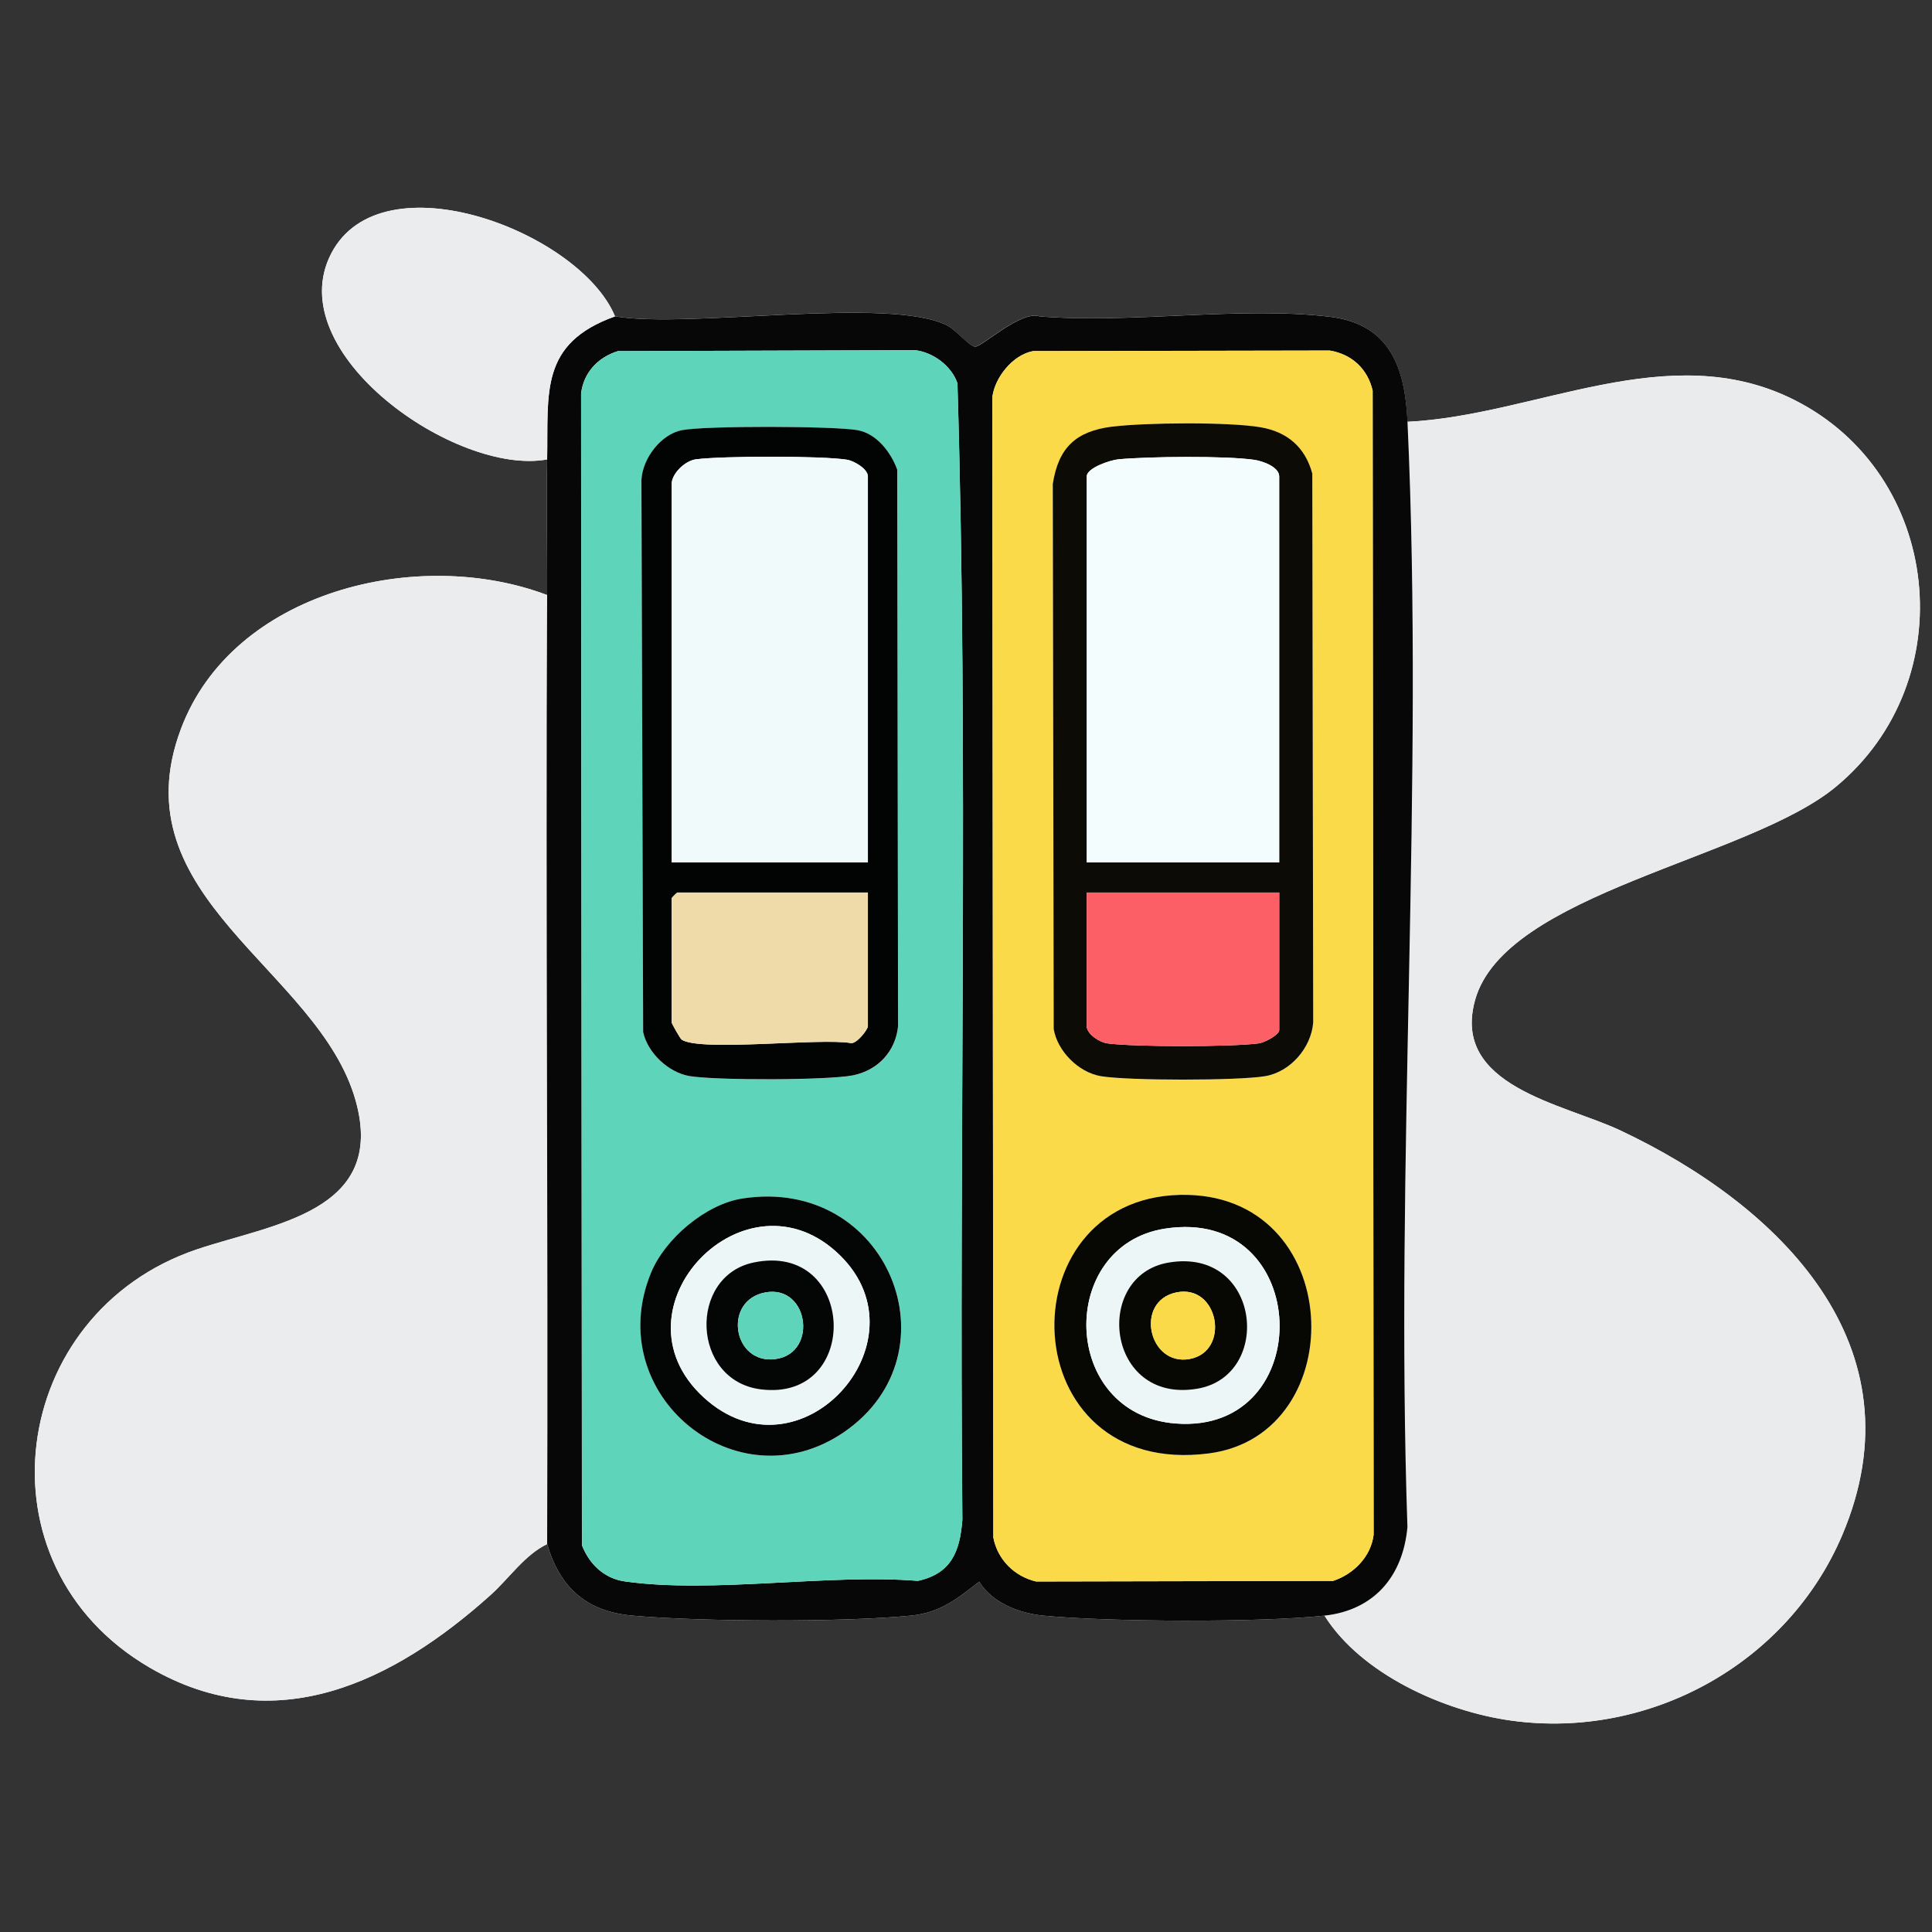 <?xml version="1.0" encoding="UTF-8"?>
<svg id="_레이어_1" data-name="레이어 1" xmlns="http://www.w3.org/2000/svg" viewBox="0 0 384 384">
  <rect x="0" y="0" width="384" height="384" fill="#333333" stroke="none"/>
  <defs>
    <style>
      .cls-1 {
        fill: #f3fdfe;
      }

      .cls-2 {
        fill: #040606;
      }

      .cls-3 {
        fill: #eaebed;
      }

      .cls-4 {
        fill: #efdaa9;
      }

      .cls-5 {
        fill: #edf6f7;
      }

      .cls-6 {
        fill: #fc5f66;
      }

      .cls-7 {
        fill: #0d0b06;
      }

      .cls-8 {
        fill: #f0fafb;
      }

      .cls-9 {
        fill: #070704;
      }

      .cls-10 {
        fill: #5ed4bb;
      }

      .cls-11 {
        fill: #fada48;
      }

      .cls-12 {
        fill: #020303;
      }

      .cls-13 {
        fill: #060706;
      }

      .cls-14 {
        fill: #fefefe;
      }

      .cls-15 {
        fill: #ebecee;
      }
    </style>
  </defs>
  <path class="cls-14" d="M108.75,91.32c-.17,8.96.04,17.98,0,26.95-25.63-9.72-62.45-.83-72.77,26.56-12.67,33.63,27.37,47.72,34.71,73.93,6.21,22.18-16.63,24.53-31.53,29.55-37.43,12.61-44.49,62.72-9.39,83.15,24.93,14.51,48.54,2.79,67.74-14.44,3.65-3.28,6.82-8.02,11.24-10.12,2.53,8.63,7.79,13.39,16.89,14.21,13.57,1.23,42.02,1.36,55.48,0,5.78-.58,9.16-3.37,13.5-6.74,2.61,4.2,7.9,6.27,12.76,6.75,12.83,1.26,43.19,1.4,55.87,0,7.32,11.65,23.83,19.04,37.21,20.87,27.43,3.76,54.82-11.34,65.67-36.83,16.05-37.7-12.5-65.62-44.12-80.5-11.31-5.32-33.67-8.77-28.81-25.97,5.99-21.18,54.21-27.89,71.64-42.28,25.52-21.06,21.22-62.21-8.32-76.98-24.97-12.48-51.25,3.15-76.78,4.4-.49-10.56-3.36-19.43-15.46-20.88-17.86-2.13-39.4,1.41-57.66-.07-3.63-1.26-11.43,6-12.76,6.01s-3.75-3.25-5.58-4.19c-11.42-5.89-51.45.66-66.05-1.83-6.96-16.79-46.36-31.83-56.4-12.5-10.26,19.76,24.87,44.28,42.9,40.94Z"/>
  <path class="cls-3" d="M263.25,321.12c9.96-1.1,15.6-7.9,16.49-17.6-2.47-72.57,3.34-147.37.01-219.68,25.53-1.24,51.81-16.88,76.78-4.4,29.55,14.77,33.84,55.92,8.32,76.98-17.43,14.38-65.65,21.09-71.64,42.28-4.86,17.2,17.5,20.65,28.81,25.97,31.61,14.88,60.17,42.79,44.12,80.5-10.85,25.49-38.24,40.59-65.67,36.83-13.38-1.83-29.89-9.23-37.21-20.87Z"/>
  <path class="cls-15" d="M108.75,118.27c-.31,62.86.23,125.77,0,188.63-4.42,2.1-7.59,6.84-11.24,10.12-19.2,17.23-42.8,28.95-67.74,14.44-35.1-20.43-28.04-70.55,9.39-83.15,14.9-5.02,37.74-7.37,31.53-29.55-7.34-26.21-47.38-40.29-34.71-73.93,10.31-27.39,47.14-36.27,72.77-26.56Z"/>
  <path class="cls-13" d="M279.75,83.84c3.32,72.31-2.48,147.11-.01,219.68-.89,9.7-6.52,16.5-16.49,17.6-12.68,1.4-43.04,1.26-55.87,0-4.86-.48-10.16-2.55-12.76-6.75-4.34,3.37-7.72,6.16-13.5,6.74-13.46,1.35-41.91,1.23-55.48,0-9.1-.82-14.36-5.58-16.89-14.21.23-62.86-.31-125.77,0-188.63.04-8.97-.17-17.99,0-26.95.24-13.26-1.55-23.05,13.5-28.44,14.6,2.49,54.63-4.06,66.05,1.83,1.83.94,4.32,4.2,5.58,4.19,1.33,0,9.13-7.27,12.76-6.01,18.26,1.48,39.8-2.06,57.66.07,12.1,1.44,14.97,10.32,15.46,20.88ZM122.8,69.79c-3.92,1.22-6.81,4.23-7.31,8.42l.17,228.91c1.46,3.75,4.4,6.62,8.53,7.2,17.37,2.46,40.31-1.55,58.25-.11,6.66-1.47,8.34-5.86,8.83-12.14-.69-75.26,1.25-150.78-.98-225.89-1.17-3.46-4.82-6.15-8.41-6.58l-59.1.19ZM205.3,69.79c-3.94.71-7.59,5.19-8.07,9.16l.2,226.64c.84,4.38,4.17,7.71,8.49,8.74l59.03-.12c4.06-1.33,7.53-4.79,8.06-9.17l-.19-227.4c-1-4.32-4.13-7.24-8.52-7.97l-59.01.11Z"/>
  <path class="cls-15" d="M122.25,62.88c-15.05,5.39-13.26,15.18-13.5,28.44-18.03,3.33-53.16-21.19-42.9-40.94,10.04-19.33,49.44-4.29,56.4,12.5Z"/>
  <path class="cls-10" d="M122.8,69.79l59.1-.19c3.58.43,7.24,3.12,8.41,6.58,2.22,75.11.29,150.63.98,225.89-.49,6.29-2.18,10.68-8.83,12.14-17.95-1.44-40.89,2.57-58.25.11-4.14-.59-7.07-3.46-8.53-7.2l-.17-228.91c.51-4.19,3.39-7.2,7.31-8.42ZM135.55,85.5c-4.21.85-7.85,5.65-8.05,9.93l.34,109.7c.87,4.12,5.01,8.06,9.22,8.76,5.24.88,27.39.88,32.49-.15s8.45-4.77,8.96-9.77l-.17-110.61c-1.21-3.42-4.09-7.17-7.88-7.85-4.68-.84-30.4-.92-34.9,0ZM147.56,238.21c-7.3,1.14-15.4,8.01-18.17,14.8-9.9,24.27,17.15,46.27,38.42,31.6,22.79-15.72,8.64-50.89-20.24-46.4Z"/>
  <path class="cls-11" d="M205.3,69.79l59.01-.11c4.39.73,7.52,3.65,8.52,7.97l.19,227.4c-.53,4.38-4,7.84-8.06,9.17l-59.03.12c-4.33-1.03-7.66-4.36-8.49-8.74l-.2-226.64c.48-3.97,4.13-8.45,8.07-9.16ZM221.09,84.8c-7.21.9-10.71,4.13-11.84,11.39l.18,108.36c.74,4.37,4.91,8.61,9.38,9.36,5.44.91,27.2.91,32.64,0,4.99-.84,9.16-5.6,9.56-10.67l-.18-109.11c-1.43-5.27-4.98-8.29-10.29-9.2-6.32-1.08-22.94-.94-29.45-.12ZM234.58,237.49c-35.02.75-33.42,56.49,5.73,51.38,28.7-3.75,27.2-52.09-5.73-51.38Z"/>
  <path class="cls-12" d="M135.55,85.5c4.5-.91,30.22-.84,34.9,0,3.79.68,6.67,4.44,7.88,7.85l.17,110.61c-.5,5.01-3.99,8.77-8.96,9.77s-27.25,1.03-32.49.15c-4.21-.71-8.35-4.64-9.22-8.76l-.34-109.7c.2-4.28,3.84-9.08,8.05-9.93ZM172.5,171.42v-76.73c0-1.47-2.69-3.08-4.17-3.32-5.03-.8-24.78-.76-29.99-.08-2.22.29-4.84,2.88-4.84,4.9v75.23h39ZM172.5,177.4h-37.88c-.08,0-1.12,1.04-1.12,1.12v24.7c0,.2,1.68,3.22,2,3.43,3.78,2.43,27.58-.39,33.61.67,1.16.2,3.39-2.71,3.39-3.35v-26.57Z"/>
  <path class="cls-2" d="M147.56,238.21c28.88-4.49,43.03,30.68,20.24,46.4-21.27,14.67-48.32-7.34-38.42-31.6,2.77-6.79,10.87-13.66,18.17-14.8ZM166.98,249.53c-18.63-18.32-46.38,10.52-27.13,28.2,18.99,17.43,44.69-10.93,27.13-28.2Z"/>
  <path class="cls-7" d="M221.09,84.8c6.52-.81,23.13-.96,29.45.12,5.3.91,8.86,3.93,10.29,9.2l.18,109.11c-.4,5.07-4.57,9.83-9.56,10.67-5.44.91-27.2.91-32.64,0-4.46-.75-8.64-4.98-9.38-9.36l-.18-108.36c1.13-7.26,4.63-10.49,11.84-11.39ZM254.25,171.42v-76.73c0-1.9-3.3-3.06-4.95-3.3-5.72-.83-20.98-.66-26.96-.11-1.67.15-6.34,1.72-6.34,3.4v76.73h38.25ZM254.25,177.4h-38.25v26.57c0,1.51,2.46,3.18,4.09,3.41,5.34.73,24.72.72,30.08,0,1.22-.16,4.09-1.71,4.09-2.66v-27.32Z"/>
  <path class="cls-9" d="M234.58,237.49c32.93-.71,34.43,47.63,5.73,51.38-39.14,5.11-40.75-50.62-5.73-51.38ZM231.55,244.2c-21.47,3.33-20.86,36.93,2.08,38.73,28.48,2.24,27.37-43.31-2.08-38.73Z"/>
  <path class="cls-8" d="M172.5,171.42h-39v-75.23c0-2.02,2.62-4.62,4.84-4.9,5.21-.67,24.96-.72,29.99.08,1.48.24,4.17,1.86,4.17,3.32v76.73Z"/>
  <path class="cls-4" d="M172.5,177.4v26.57c0,.64-2.23,3.55-3.39,3.35-6.03-1.07-29.83,1.75-33.61-.67-.32-.21-2-3.23-2-3.43v-24.7c0-.08,1.05-1.12,1.12-1.12h37.88Z"/>
  <path class="cls-5" d="M166.98,249.53c17.56,17.26-8.14,45.63-27.13,28.2-19.25-17.68,8.5-46.51,27.13-28.2ZM149.79,250.93c-13.03,2.73-12.38,23.46,1.4,25.21,20.16,2.56,18.98-29.48-1.4-25.21Z"/>
  <path class="cls-1" d="M254.25,171.42h-38.25v-76.73c0-1.68,4.67-3.25,6.34-3.4,5.99-.55,21.25-.72,26.96.11,1.65.24,4.95,1.4,4.95,3.3v76.73Z"/>
  <path class="cls-6" d="M254.25,177.4v27.32c0,.94-2.87,2.5-4.09,2.66-5.36.72-24.74.72-30.08,0-1.62-.22-4.09-1.89-4.09-3.41v-26.57h38.25Z"/>
  <path class="cls-5" d="M231.55,244.2c29.45-4.57,30.56,40.98,2.08,38.73-22.94-1.81-23.55-35.4-2.08-38.73ZM232.3,250.94c-15.14,2.54-12.5,28.13,5.65,25.08,15.2-2.55,12.64-28.15-5.65-25.08Z"/>
  <path class="cls-2" d="M149.79,250.93c20.38-4.27,21.55,27.77,1.4,25.21-13.78-1.75-14.43-22.48-1.4-25.21ZM152.07,256.89c-8.19,1.56-6.53,13.54,1.23,13.3,9.45-.3,7.75-15.01-1.23-13.3Z"/>
  <path class="cls-9" d="M232.3,250.94c18.28-3.07,20.84,22.53,5.65,25.08-18.14,3.05-20.79-22.54-5.65-25.08ZM233.8,256.88c-8.37,1.74-5.5,14.71,2.65,13.23s5.8-14.99-2.65-13.23Z"/>
  <path class="cls-10" d="M152.07,256.89c8.98-1.71,10.68,13,1.23,13.3-7.76.24-9.42-11.74-1.23-13.3Z"/>
  <path class="cls-11" d="M233.8,256.88c8.45-1.76,10.86,11.74,2.65,13.23s-11.02-11.49-2.65-13.23Z"/>
</svg>
